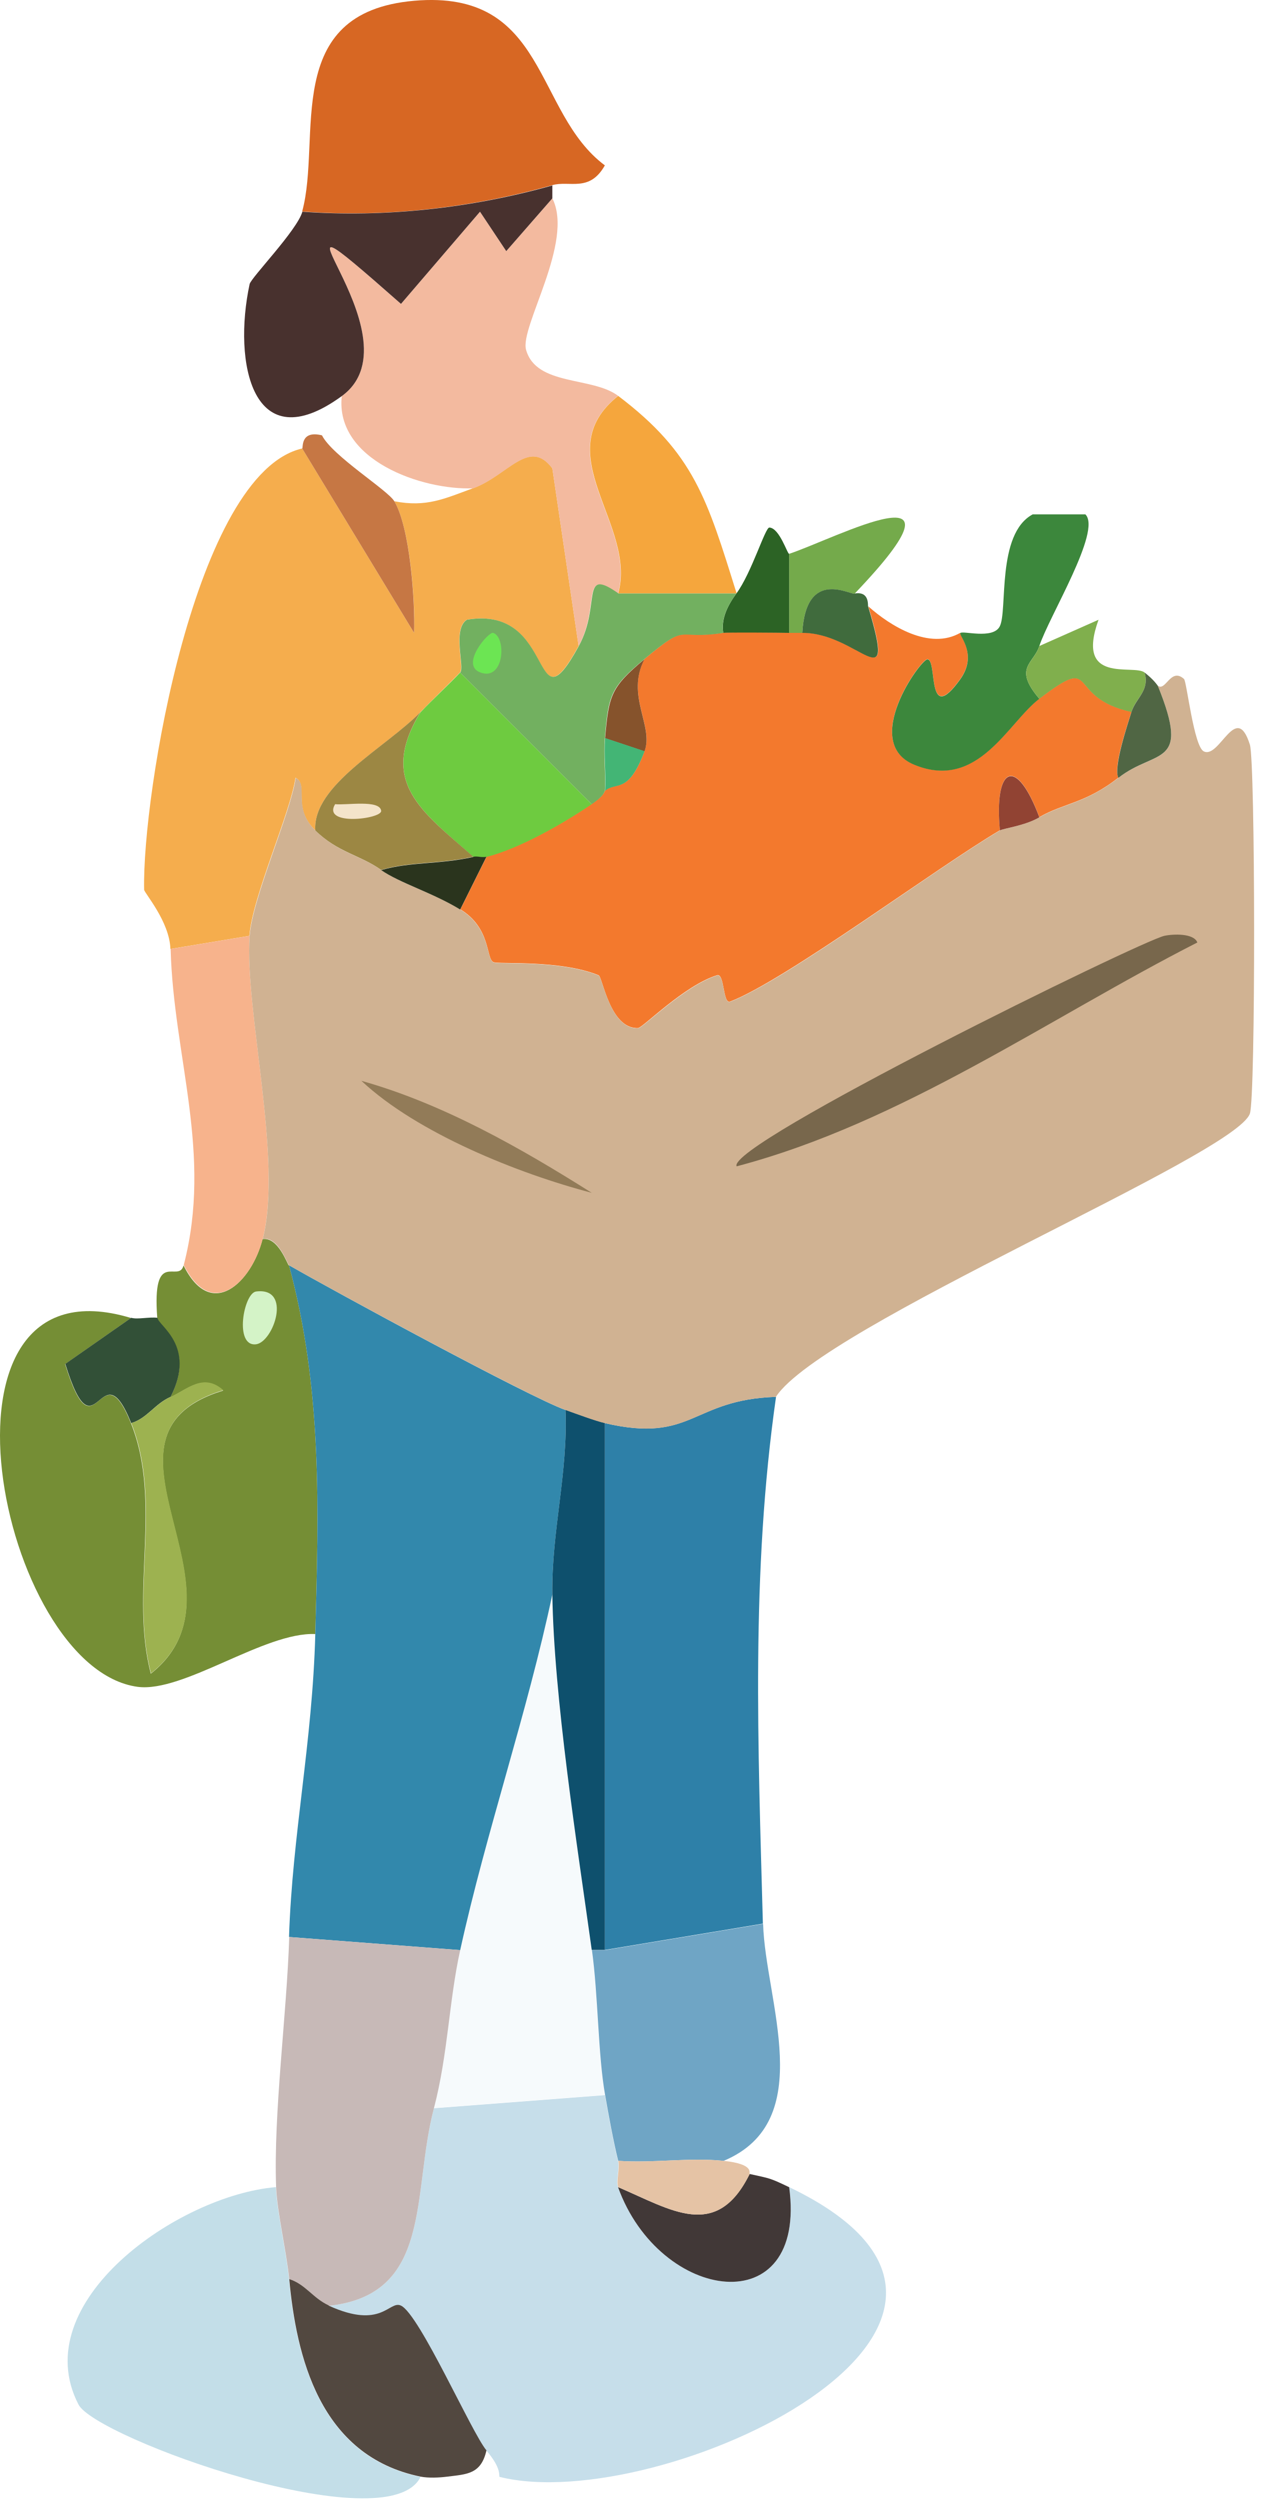 <svg width="58" height="114" viewBox="0 0 58 114" fill="none" xmlns="http://www.w3.org/2000/svg">
<path d="M27.602 95.531C27.764 96.454 27.983 97.644 28.201 98.538C28.287 98.88 28.097 99.46 28.201 99.736C30.104 105.016 36.849 105.958 36.012 99.736C48.941 105.939 30.104 114.777 22.798 112.951C22.75 112.903 22.912 112.589 22.198 111.752C21.523 110.962 19.145 105.549 18.298 105.15C17.756 104.893 17.432 106.263 14.997 105.15C19.773 104.645 18.783 100.012 19.801 96.14L27.612 95.541L27.602 95.531Z" fill="#C6DEEA"/>
<path d="M13.189 57.696C14.721 63.386 14.54 68.837 14.388 74.516C12.076 74.412 8.375 77.199 6.282 76.923C-0.034 76.076 -3.802 57.145 5.978 60.103L2.972 62.206C4.351 66.687 4.57 61.378 5.978 64.908C7.424 68.542 5.911 72.614 6.882 76.324C11.762 72.471 3.486 65.45 10.183 63.414C9.279 62.605 8.547 63.366 7.776 63.718C8.965 61.378 7.205 60.474 7.177 60.113C6.929 56.869 8.157 58.553 8.375 57.706C9.641 60.265 11.477 58.477 11.981 56.507C12.695 56.393 13.113 57.668 13.18 57.706L13.189 57.696Z" fill="#758E35"/>
<path d="M12.59 99.737C12.628 100.821 13.066 102.667 13.189 103.942C13.513 107.414 14.559 112.009 19.192 112.951C17.698 115.976 4.361 111.172 3.581 109.65C1.164 104.978 8.138 100.108 12.59 99.737Z" fill="#C3DEE8"/>
<path d="M7.186 60.094C7.215 60.455 8.975 61.359 7.786 63.699C7.053 64.023 6.73 64.67 5.988 64.898C4.58 61.369 4.361 66.677 2.981 62.196L5.988 60.094C6.283 60.179 6.806 60.046 7.186 60.094Z" fill="#325037"/>
<path d="M27.003 88.929C27.288 90.994 27.279 93.714 27.602 95.531L19.792 96.131C20.439 93.667 20.486 91.25 20.99 88.92C22.18 83.516 24.044 78.131 25.195 72.699C25.262 77.37 26.327 84.125 26.993 88.92L27.003 88.929Z" fill="#F6FAFC"/>
<path d="M5.988 64.898C6.73 64.67 7.063 64.023 7.786 63.699C8.556 63.357 9.279 62.586 10.193 63.395C3.495 65.431 11.772 72.461 6.891 76.305C5.921 72.604 7.443 68.532 5.988 64.889V64.898Z" fill="#9DB250"/>
<path d="M11.686 58.895C13.341 58.686 12.485 61.197 11.686 61.302C10.678 61.426 11.115 58.971 11.686 58.895Z" fill="#D4F3C7"/>
<path d="M25.804 64.299C25.928 67.172 25.167 69.826 25.205 72.709C24.054 78.141 22.189 83.526 21 88.929L13.189 88.33C13.341 83.64 14.255 79.482 14.388 74.516C14.54 68.846 14.721 63.386 13.189 57.697C15.235 58.876 24.149 63.709 25.804 64.299Z" fill="#3288AC"/>
<path d="M13.789 20.451L18.897 28.861C18.954 27.387 18.707 24.057 17.994 22.858C19.459 23.143 20.277 22.744 21.599 22.259C23.178 21.678 24.149 19.938 25.205 21.355L26.404 29.46C24.206 33.466 25.424 27.558 21.295 28.262C20.629 28.699 21.209 30.44 20.99 30.669C20.439 31.239 19.792 31.848 19.192 32.467C17.622 34.093 14.255 35.796 14.388 37.87C13.294 36.805 14.112 35.806 13.484 35.463C13.265 37.043 11.505 40.915 11.382 42.675L7.776 43.274C7.738 42.018 6.577 40.715 6.577 40.572C6.482 36.263 8.899 21.583 13.789 20.451Z" fill="#F5AD4D"/>
<path d="M35.413 63.7C34.262 71.757 34.595 79.625 34.813 87.721L27.602 88.92V64.898C31.626 65.831 31.541 63.823 35.413 63.7Z" fill="#2E80A8"/>
<path d="M28.202 18.054C24.91 20.68 29.077 23.933 28.202 27.063C26.451 25.836 27.422 27.596 26.404 29.47L25.205 21.365C24.149 19.947 23.178 21.688 21.599 22.268C19.25 22.363 15.282 20.974 15.596 18.063C19.402 15.295 10.678 7.152 18.298 13.858L21.904 9.654L23.102 11.452L25.205 9.045C26.213 11.033 23.711 14.915 24.006 15.951C24.472 17.616 27.032 17.16 28.211 18.054H28.202Z" fill="#F3BA9F"/>
<path d="M21 88.929C20.486 91.251 20.448 93.667 19.801 96.14C18.783 100.012 19.773 104.645 14.997 105.15C14.274 104.817 13.941 104.189 13.199 103.951C13.075 102.676 12.638 100.831 12.6 99.746C12.476 96.35 13.085 91.888 13.199 88.33L21.009 88.929H21Z" fill="#C7B9B7"/>
<path d="M25.205 8.445C21.485 9.492 17.518 9.929 13.789 9.644C14.702 6.305 12.79 0.568 18.897 0.035C25.005 -0.497 24.349 5.116 27.602 7.542C26.898 8.788 25.994 8.217 25.195 8.445H25.205Z" fill="#D76723"/>
<path d="M33.015 98.538C31.455 98.376 29.79 98.652 28.211 98.538C27.992 97.653 27.773 96.454 27.612 95.531C27.288 93.705 27.298 90.994 27.012 88.929H27.612L34.823 87.731C34.918 91.203 37.363 96.721 33.025 98.538H33.015Z" fill="#6FA5C5"/>
<path d="M25.205 8.445V9.045L23.102 11.452L21.904 9.654L18.298 13.858C10.678 7.151 19.401 15.295 15.596 18.063C11.515 21.032 10.621 16.532 11.391 12.955C11.458 12.66 13.56 10.5 13.798 9.654C17.527 9.929 21.494 9.501 25.214 8.455L25.205 8.445Z" fill="#48312E"/>
<path d="M11.991 56.488C11.496 58.458 9.66 60.256 8.385 57.687C9.707 52.588 7.919 48.221 7.786 43.274L11.391 42.675C11.153 46.033 12.913 52.854 11.991 56.488Z" fill="#F7B38C"/>
<path d="M14.997 105.14C17.432 106.253 17.756 104.883 18.298 105.14C19.145 105.539 21.533 110.953 22.199 111.742C21.951 112.836 21.304 112.827 20.401 112.941C20.039 112.988 19.544 113.007 19.202 112.941C14.559 111.999 13.522 107.404 13.199 103.932C13.941 104.169 14.274 104.797 14.997 105.13V105.14Z" fill="#524840"/>
<path d="M36.012 99.736C36.849 105.958 30.104 105.016 28.202 99.736C30.637 100.773 32.692 102.2 34.205 99.137C35.147 99.346 35.108 99.308 36.003 99.736H36.012Z" fill="#413837"/>
<path d="M17.994 22.858C18.707 24.057 18.945 27.387 18.897 28.861L13.789 20.451C13.846 20.442 13.684 19.605 14.693 19.852C15.168 20.794 17.689 22.344 17.994 22.858Z" fill="#C67744"/>
<path d="M33.015 98.538C34.499 98.69 34.148 99.128 34.214 99.137C32.702 102.201 30.637 100.774 28.211 99.737C28.107 99.461 28.297 98.88 28.211 98.538C29.79 98.652 31.455 98.376 33.015 98.538Z" fill="#E5C3A5"/>
<path d="M27.602 64.898V88.92H27.003C26.337 84.134 25.271 77.38 25.205 72.699C25.167 69.817 25.928 67.162 25.804 64.289C26.289 64.46 27.184 64.793 27.602 64.889V64.898Z" fill="#0E506D"/>
<path d="M43.823 28.861C43.756 28.975 44.631 29.832 43.823 30.964C42.253 33.152 42.795 30.07 42.319 30.06C42.015 30.06 39.266 33.856 41.72 34.864C44.622 36.063 45.992 32.952 47.428 31.858C50.206 29.736 48.551 31.791 51.633 32.457C51.471 32.99 50.786 34.969 51.034 35.464C49.54 36.634 48.532 36.624 47.428 37.262C46.372 34.436 45.354 34.94 45.63 37.861C42.738 39.564 35.85 44.701 33.32 45.672C32.977 45.805 33.072 44.359 32.72 44.473C31.217 44.939 29.334 46.87 29.115 46.88C27.831 46.927 27.498 44.549 27.317 44.473C25.547 43.75 22.722 43.988 22.512 43.873C22.17 43.693 22.408 42.323 21.009 41.467L22.208 39.06C23.73 38.67 25.662 37.566 27.012 36.653C27.593 36.263 27.583 36.082 27.612 36.053C28.125 35.616 28.668 36.244 29.41 34.255C29.847 33.095 28.544 31.715 29.41 30.05C31.474 28.328 30.77 29.194 33.015 28.852C33.206 28.823 35.632 28.842 36.022 28.852C36.221 28.852 36.421 28.852 36.621 28.852C39.19 28.852 40.94 32.058 39.627 27.653C40.617 28.538 42.424 29.67 43.832 28.852L43.823 28.861Z" fill="#F3792D"/>
<path d="M47.428 29.46C47.162 30.279 46.22 30.45 47.428 31.867C45.992 32.962 44.631 36.072 41.72 34.874C39.266 33.865 42.015 30.069 42.319 30.069C42.795 30.069 42.253 33.161 43.823 30.973C44.631 29.841 43.756 28.994 43.823 28.871C43.899 28.738 45.307 29.175 45.621 28.566C45.992 27.862 45.459 24.352 47.124 23.457H49.531C50.282 24.209 47.875 28.1 47.428 29.46Z" fill="#3C873C"/>
<path d="M33.615 27.063H28.211C29.086 23.933 24.919 20.67 28.211 18.054C31.683 20.68 32.273 22.773 33.615 27.063Z" fill="#F5A63D"/>
<path d="M39.018 27.063C38.885 27.206 36.783 25.826 36.611 28.861C36.412 28.861 36.212 28.861 36.012 28.861V25.256C38.133 24.552 44.745 21.06 39.018 27.053V27.063Z" fill="#74AA4B"/>
<path d="M36.012 25.256V28.861C35.632 28.852 33.196 28.833 33.006 28.861C32.892 28.186 33.244 27.558 33.605 27.063C34.3 26.121 34.918 24.047 35.108 24.057C35.575 24.076 35.936 25.284 36.012 25.256Z" fill="#2C6325"/>
<path d="M52.233 30.669C52.47 31.515 51.833 31.81 51.633 32.467C48.551 31.801 50.206 29.746 47.428 31.867C46.22 30.45 47.162 30.288 47.428 29.46L50.13 28.262C49.055 31.239 51.728 30.269 52.233 30.669Z" fill="#80AF4D"/>
<path d="M39.018 27.063C39.703 26.959 39.589 27.634 39.618 27.663C40.931 32.067 39.18 28.852 36.611 28.861C36.783 25.826 38.876 27.197 39.018 27.063Z" fill="#406B3D"/>
<path d="M21 30.669L27.003 36.672C25.652 37.585 23.721 38.689 22.198 39.079C22.008 39.126 21.79 39.041 21.599 39.079C19.297 37.024 17.223 35.682 19.192 32.476C19.792 31.848 20.448 31.249 20.99 30.678L21 30.669Z" fill="#6ECB40"/>
<path d="M35.413 63.7C31.55 63.823 31.626 65.84 27.602 64.898C27.174 64.803 26.28 64.47 25.804 64.299C24.149 63.7 15.235 58.876 13.189 57.697C13.113 57.659 12.704 56.374 11.991 56.498C12.913 52.864 11.153 46.043 11.391 42.684C11.515 40.934 13.275 37.053 13.494 35.473C14.122 35.806 13.303 36.805 14.398 37.88C15.434 38.889 16.414 38.984 17.404 39.678C18.25 40.278 19.763 40.715 21.009 41.476C22.398 42.332 22.17 43.693 22.512 43.883C22.722 43.997 25.547 43.76 27.317 44.483C27.497 44.559 27.84 46.937 29.115 46.889C29.334 46.889 31.217 44.958 32.72 44.483C33.072 44.378 32.977 45.814 33.32 45.681C35.85 44.72 42.738 39.574 45.63 37.871C45.792 37.776 46.762 37.661 47.428 37.271C48.532 36.634 49.531 36.643 51.034 35.473C52.737 34.141 54.364 35.036 52.832 31.268C53.193 31.554 53.422 30.412 54.031 30.964C54.154 31.078 54.478 34.046 54.934 34.265C55.657 34.617 56.409 31.953 57.037 33.961C57.284 34.76 57.303 49.981 57.037 50.78C56.399 52.674 37.544 60.456 35.413 63.69V63.7Z" fill="#D0B292"/>
<path d="M52.832 31.268C54.364 35.035 52.737 34.132 51.034 35.473C50.796 34.978 51.471 32.999 51.633 32.467C51.843 31.81 52.47 31.506 52.233 30.669C52.68 31.021 52.803 31.239 52.832 31.268Z" fill="#506644"/>
<path d="M53.136 42.675C53.536 42.589 54.478 42.551 54.639 42.979C47.875 46.423 41.159 51.199 33.615 53.187C33.12 52.198 52.052 42.912 53.136 42.675Z" fill="#78674C"/>
<path d="M16.491 49.287C20.22 50.333 23.759 52.35 27.003 54.395C23.654 53.52 19.04 51.675 16.491 49.287Z" fill="#927B58"/>
<path d="M47.428 37.271C46.762 37.661 45.782 37.775 45.63 37.87C45.354 34.95 46.372 34.446 47.428 37.271Z" fill="#914333"/>
<path d="M21.599 39.069C20.001 39.421 18.755 39.278 17.394 39.669C16.405 38.974 15.425 38.879 14.388 37.87C14.255 35.797 17.622 34.084 19.192 32.467C17.223 35.682 19.287 37.024 21.599 39.069Z" fill="#9C8743"/>
<path d="M21.599 39.069C21.79 39.031 22.008 39.117 22.199 39.069L21 41.476C19.754 40.715 18.241 40.268 17.394 39.678C18.755 39.288 20.001 39.431 21.599 39.079V39.069Z" fill="#2A341D"/>
<path d="M15.292 36.672C15.796 36.729 17.337 36.453 17.394 36.976C17.432 37.347 14.683 37.69 15.292 36.672Z" fill="#F4E4CA"/>
<path d="M28.202 27.063H33.605C33.244 27.558 32.882 28.195 33.006 28.861C30.77 29.213 31.465 28.338 29.4 30.06C27.859 31.344 27.764 31.696 27.602 33.666C27.536 34.455 27.65 35.273 27.602 36.072C27.574 36.101 27.583 36.282 27.003 36.672L21 30.669C21.219 30.45 20.629 28.7 21.304 28.262C25.433 27.558 24.215 33.466 26.413 29.461C27.441 27.586 26.461 25.826 28.211 27.054L28.202 27.063Z" fill="#72B060"/>
<path d="M29.41 34.265L27.612 33.665C27.783 31.696 27.878 31.344 29.41 30.06C28.544 31.725 29.847 33.104 29.41 34.265Z" fill="#86532C"/>
<path d="M29.41 34.265C28.658 36.253 28.125 35.625 27.612 36.063C27.659 35.273 27.545 34.446 27.612 33.656L29.41 34.255V34.265Z" fill="#43B575"/>
<path d="M22.503 28.861C23.122 29.052 23.017 31.097 21.904 30.659C20.991 30.307 22.294 28.795 22.503 28.861Z" fill="#6CE553"/>
</svg>
